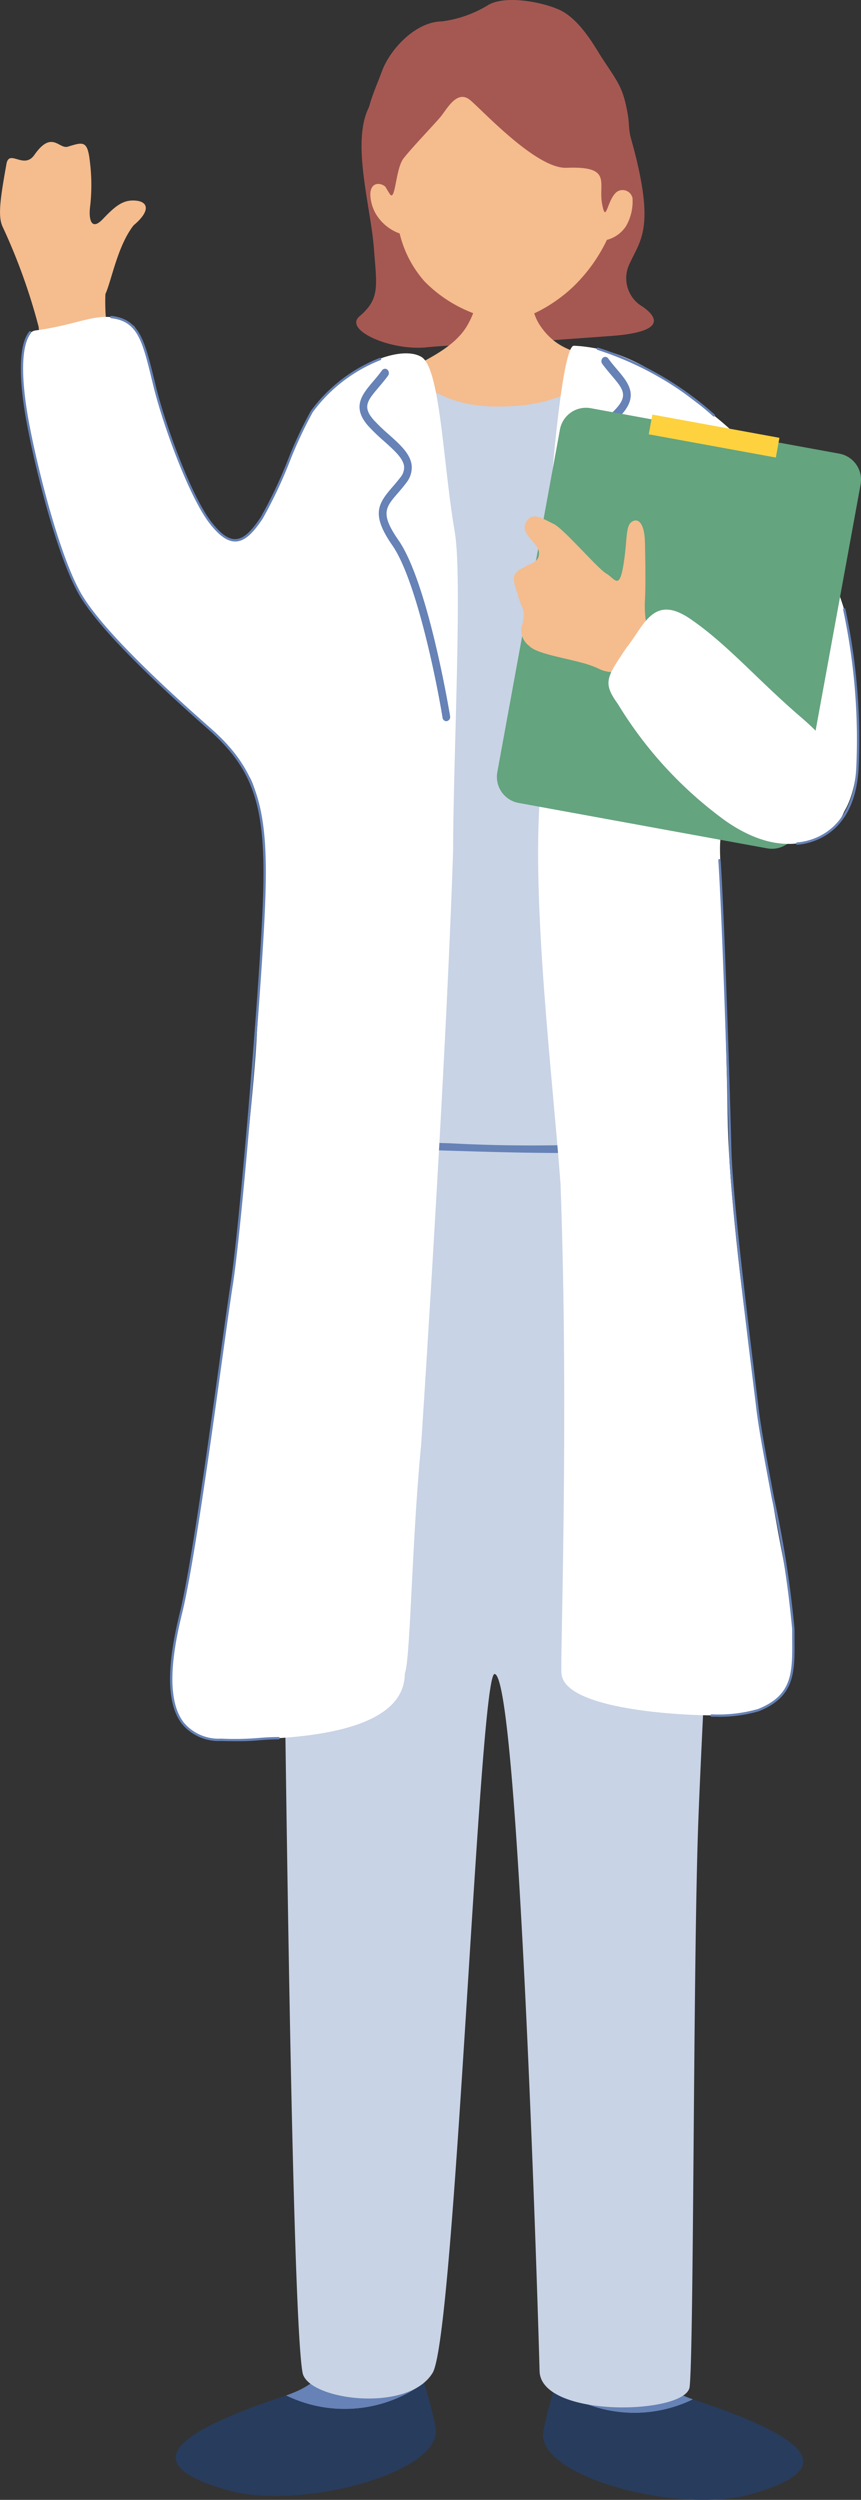<svg id="welfare-sec02-4" xmlns="http://www.w3.org/2000/svg" xmlns:xlink="http://www.w3.org/1999/xlink" width="51.965" height="150.836" viewBox="0 0 51.965 150.836">
  <rect x="0" y="0" width="51.965" height="150.836" fill="#333333" stroke="none"/>
  <defs>
    <clipPath id="clip-path">
      <rect id="長方形_14336" data-name="長方形 14336" width="51.965" height="150.836" fill="none"/>
    </clipPath>
  </defs>
  <g id="グループ_39659" data-name="グループ 39659" clip-path="url(#clip-path)">
    <path id="パス_25374" data-name="パス 25374" d="M61.664,223.9c-4.63-1.556.133-5.052-1.123-9.69,0,0-2.2-2.6-3.308-.962-.848,1.251-2.813,6.343-3.9,9.892a8.076,8.076,0,0,0,8.335.76" transform="translate(-19.839 -79.129)" fill="#6682b6"/>
    <path id="パス_25375" data-name="パス 25375" d="M61.268,230.094l-.031-.011a8.076,8.076,0,0,1-8.335-.76,24.059,24.059,0,0,0-.7,2.709c-.457,2.7,8.156,5.008,12.526,3.774,5.016-1.417,4.2-3.18-3.456-5.712" transform="translate(-19.412 -85.311)" fill="#283c5d"/>
    <path id="パス_25376" data-name="パス 25376" d="M27.484,223.79c4.63-1.556,1.968-5.068,3.225-9.706,0,0,2.952-2.048,4.065-.406.848,1.25-.045,5.8,1.045,9.352a8.076,8.076,0,0,1-8.335.76" transform="translate(-10.224 -79.254)" fill="#6682b6"/>
    <path id="パス_25377" data-name="パス 25377" d="M23.515,229.72l.031-.011a8.076,8.076,0,0,0,8.335-.76,24.057,24.057,0,0,1,.7,2.709c.457,2.7-8.155,5.008-12.526,3.774-5.016-1.417-4.2-3.18,3.456-5.712" transform="translate(-6.287 -85.172)" fill="#283c5d"/>
    <path id="パス_25378" data-name="パス 25378" d="M35.059,9.177c-1.171,2.107.051,6.047.245,8.634.171,2.293.377,3.024-.871,4.091-.972.83,1.866,2.08,4.016,1.871s4.886-.206,6.675-.352,1.319-.1,4.472-.333c3.373-.244,2.818-1.146,1.925-1.768a1.985,1.985,0,0,1-.787-2.591c.666-1.48,1.6-2.173.073-7.6-.354-1.259.331-3.836-3.679-3.541S36.4,6.769,35.059,9.177" transform="translate(-12.736 -2.815)" fill="#a55852"/>
    <path id="パス_25379" data-name="パス 25379" d="M50.514,12.128C51,7.473,49.738,1.817,44.086,1.572S36.444,7.2,36.525,11.879c-.252-.277-.9-.367-.934.4a2.449,2.449,0,0,0,.533,1.5,2.762,2.762,0,0,0,1.237.891,6.708,6.708,0,0,0,1.51,2.9,8.179,8.179,0,0,0,4.684,2.357c1.471.1,3.36-1.13,4.36-2.124a9.743,9.743,0,0,0,1.954-2.747,1.982,1.982,0,0,0,1.153-.827,3,3,0,0,0,.392-1.7.613.613,0,0,0-.9-.4" transform="translate(-13.24 -0.582)" fill="#f5bc8e"/>
    <path id="パス_25380" data-name="パス 25380" d="M39.777,1.29A7.05,7.05,0,0,0,42.521.325c.982-.619,3.159-.248,4.3.252,1.27.556,2.209,2.312,2.558,2.847C50.444,5.057,50.706,5.268,51,7.015a6.644,6.644,0,0,1-.241,2.877c-.264.857.21,1.272-.392,1.654-.632.4-.686,2.064-.933.77s.652-2.3-2.146-2.192c-1.808.073-5.009-3.4-5.81-4.077s-1.411.546-1.809,1.019-1.747,1.876-2.227,2.5-.482,2.673-.826,2.134c-.718-1.123-.1-.425-1.113-2.609-.787-1.7.111-3.333.627-4.755.5-1.382,2.07-3.043,3.645-3.043" transform="translate(-13.093 0)" fill="#a55852"/>
    <path id="パス_25381" data-name="パス 25381" d="M44.876,25.081c-.165.018-2.96.016-3.168.018a5.671,5.671,0,0,1-.64,3.848c-1.561,2.717-6.722,2.83-6.512,6.23.566,4.421,14.905,1.345,16.3-.808-.378-4.931-3.448-2.45-5.419-5.416-.888-1.336-.529-3.623-.556-3.871" transform="translate(-12.853 -9.33)" fill="#f5bc8e"/>
    <path id="パス_25382" data-name="パス 25382" d="M38.157,102.848a51.334,51.334,0,0,0,7.33-.468c4.329-.471,5.857.709,6.718,2.887s.511,5.09.965,12.02c.393,6-.7,23.462-.965,31-.3,8.594-.256,31.519-.512,33.779-.19,1.675-8.983,1.918-9.056-.953-.087-3.392-1.264-42.038-2.718-42.06-.928-.014-2.378,39.9-3.735,42.162-1.471,2.453-7.539,1.652-7.851,0-.711-3.766-1.128-47.1-1.205-51.425-.1-5.629-.128-24.111.48-25.916s7.48-.98,10.55-1.025" transform="translate(-10.071 -38.048)" fill="#c8d3e5"/>
    <path id="パス_25383" data-name="パス 25383" d="M6.363,22.813c.374-.826.73-2.9,1.7-4.143,1.02-.854.9-1.423.133-1.491s-1.231.32-1.988,1.112-.848-.118-.774-.713a11.3,11.3,0,0,0-.008-2.74c-.142-1.3-.4-1.2-1.33-.914-.539.165-.962-1.02-2.024.5-.631.9-1.518-.381-1.683.543-.374,2.09-.526,3.149-.235,3.78A35.506,35.506,0,0,1,2.331,24.79c.016.161.089.865.2,1.883H6.819a12.475,12.475,0,0,1-.457-3.86" transform="translate(0 -5.074)" fill="#f5bc8e"/>
    <path id="パス_25384" data-name="パス 25384" d="M34.9,35.781c1.753.1,2.658,2.061,6.409,2.061,4.035,0,4.508-1.306,6.562-1.707s2.715,1.95,2.765,4.956-.651,12.125-.451,15.531,7.637,24.846,3.228,24.9-22.934,3.371-22.984-.988,1.915-43.9,4.471-44.749" transform="translate(-11.321 -13.311)" fill="#c8d3e5"/>
    <path id="パス_25385" data-name="パス 25385" d="M34.477,110.123a13.428,13.428,0,0,0,1.782-.114,12.373,12.373,0,0,1,1.3-.1c.311,0,.974.022,1.836.048,3.217.1,8.6.26,10.045-.014a.224.224,0,0,0-.084-.44,91.279,91.279,0,0,1-9.948.006c-.867-.026-1.534-.046-1.846-.048a12.876,12.876,0,0,0-1.355.1c-.982.106-2.2.237-2.632-.116a.414.414,0,0,1-.154-.3.219.219,0,0,0-.242-.2.224.224,0,0,0-.2.242.856.856,0,0,0,.316.61,1.978,1.978,0,0,0,1.183.33" transform="translate(-12.268 -40.527)" fill="#6682b6"/>
    <path id="パス_25386" data-name="パス 25386" d="M66.08,63.216c5.134-.158,5.649-3.5,4.334-13.1C70.156,48.225,67.4,41.1,61.737,36.98c-1.745-1.269-4.3-3.608-7.86-3.761-.649-.028-1.317,7.114-1.552,11.1-.2,4.332-.085,10.853-.489,16.029-.51,6.549.737,16.825,1.232,23.418.519,13.987-.036,29.314.06,29.564.152,2.363,8.5,2.616,10.059,2.511,3.542-.239,4.939-1.264,3.165-10.236-.769-3.892-3.109-18.647-3.2-25.991-.05-4.251-.419-14.409-.455-15.783-.084-3.216,1.364-.549,3.377-.61" transform="translate(-19.239 -12.358)" fill="#fff"/>
    <path id="パス_25387" data-name="パス 25387" d="M52.14,55.558a.241.241,0,0,0,.228-.212c.45-2.736,1.662-8.43,3.027-10.394,1.292-1.86.872-2.511.019-3.5-.157-.181-.327-.378-.5-.605a.938.938,0,0,1-.227-.649c.045-.5.613-1,1.215-1.54a11.507,11.507,0,0,0,.928-.892c1.041-1.16.4-1.917-.279-2.719-.17-.2-.354-.418-.533-.662a.216.216,0,0,0-.326-.036.28.28,0,0,0-.032.364c.186.253.377.479.555.689.693.82,1.01,1.194.288,2a11.137,11.137,0,0,1-.89.853c-.679.606-1.321,1.179-1.385,1.892a1.479,1.479,0,0,0,.332,1.032c.178.237.355.443.519.632.727.843,1.059,1.227-.051,2.824-1.775,2.554-3.063,10.29-3.117,10.617a.258.258,0,0,0,.187.3.186.186,0,0,0,.041,0" transform="translate(-19.31 -12.757)" fill="#6682b6"/>
    <path id="パス_25388" data-name="パス 25388" d="M28.246,43.456c-.709-4-.865-9.911-2.023-10.595-1.562-.922-5.983,1.213-7.38,4.775-1.137,2.9-2.633,6.886-4.268,6.22-3.064-1.512-4.891-12.343-5.742-12.888-1.785-1.144-2.839-.11-5.886.295-1.39.184-.823,4.8.315,9.235a28.419,28.419,0,0,0,2.472,6.917c2.542,4.079,8.04,7.32,10.166,10.882,1.524,2.989.473,13.5.4,15.295-.187,4.707-2.752,27.036-4.63,35.42-1.816,8.109,1.461,7.478,5.945,7.189,4.073-.262,7.607-1.243,7.607-3.906.339-.744.421-8.016.987-13.8,0,0,1.525-23.109,1.931-35.95,0-5.192.566-16.486.1-19.087" transform="translate(-0.791 -11.326)" fill="#fff"/>
    <path id="パス_25389" data-name="パス 25389" d="M39.79,56.7a.241.241,0,0,1-.228-.212c-.45-2.736-1.662-8.43-3.027-10.394-1.292-1.86-.872-2.51-.019-3.5.157-.181.327-.378.5-.605a.938.938,0,0,0,.227-.649c-.045-.5-.613-1-1.215-1.54a11.505,11.505,0,0,1-.928-.892c-1.041-1.16-.4-1.917.279-2.719.17-.2.354-.418.533-.662a.216.216,0,0,1,.326-.036.28.28,0,0,1,.032.364c-.186.253-.377.479-.555.689-.693.82-1.01,1.194-.288,2a11.138,11.138,0,0,0,.89.853c.679.606,1.321,1.179,1.385,1.891a1.479,1.479,0,0,1-.332,1.032c-.178.237-.355.443-.519.632-.727.843-1.059,1.227.051,2.824,1.775,2.554,3.063,10.29,3.117,10.617a.258.258,0,0,1-.187.3.186.186,0,0,1-.041,0" transform="translate(-12.853 -13.183)" fill="#6682b6"/>
    <path id="パス_25390" data-name="パス 25390" d="M65.931,64.463a1.6,1.6,0,0,1-1.848,1.3L49.053,63.018a1.6,1.6,0,0,1-1.268-1.871L51.559,40.5a1.6,1.6,0,0,1,1.848-1.3l15.031,2.748a1.6,1.6,0,0,1,1.267,1.871Z" transform="translate(-17.767 -14.573)" fill="#64a47f"/>
    <rect id="長方形_14335" data-name="長方形 14335" width="1.21" height="7.797" transform="translate(39.155 26.205) rotate(-79.639)" fill="#fdd23e"/>
    <path id="パス_25391" data-name="パス 25391" d="M49.8,52.8c.657-.4,1.12-.394,1.105-.994s-1.16-1.105-.794-1.819,1.046-.212,1.664.075,2.648,2.682,3.187,3,.784,1.02,1.038-.512.109-2.361.521-2.617.75.169.778,1.218.049,2.795,0,3.529a6.613,6.613,0,0,0,.234,2.1c.144.727-.291,1.41-1.32,2.047a1.946,1.946,0,0,1-1.709-.023,6.036,6.036,0,0,0-1.112-.384c-1.218-.323-2.671-.55-3.078-.99a1.156,1.156,0,0,1-.386-1.379c.171-.806-.019-.75-.268-1.6s-.519-1.259.138-1.659" transform="translate(-18.375 -18.458)" fill="#f5bc8e"/>
    <path id="パス_25392" data-name="パス 25392" d="M59.568,60.865c1.061-1.3,1.6-3.267,3.845-1.734s4.071,3.694,6.709,5.955c3.279,2.81,3.071,4.807,2.412,6.031-.528.98-3.09,2.92-6.981.208a24.288,24.288,0,0,1-6.512-7.067c-.943-1.3-.652-1.623.528-3.392" transform="translate(-21.755 -21.79)" fill="#fff"/>
    <path id="パス_25393" data-name="パス 25393" d="M18.137,43.966c-.467,0-.951-.34-1.522-1.065-1.228-1.56-2.805-5.86-3.4-8.257l-.1-.414c-.578-2.368-.868-3.556-2.457-3.736a.07.07,0,0,1-.062-.078.069.069,0,0,1,.078-.063c1.687.191,2,1.488,2.579,3.843l.1.414c.588,2.384,2.153,6.658,3.369,8.2.556.706,1.011,1.033,1.443,1.01.458-.018.909-.413,1.511-1.318a27.277,27.277,0,0,0,1.636-3.449,25.386,25.386,0,0,1,1.394-2.972,9.427,9.427,0,0,1,4.157-3.194.071.071,0,0,1,.053.131,9.279,9.279,0,0,0-4.093,3.14,25.466,25.466,0,0,0-1.382,2.951A27.335,27.335,0,0,1,19.8,42.584c-.63.948-1.115,1.361-1.623,1.382h-.038" transform="translate(-3.943 -11.292)" fill="#6682b6"/>
    <path id="パス_25394" data-name="パス 25394" d="M15.059,116.9c-.264,0-.584,0-.984-.014a2.87,2.87,0,0,1-2.356-1.036c-.906-1.181-.948-3.365-.129-6.676.669-2.707,1.715-10.24,2.408-15.226.274-1.978.512-3.687.655-4.591.521-3.288,1.653-16.778,1.915-22.18.291-5.994-.149-8.6-3.2-11.282-4.308-3.787-6.97-6.572-7.913-8.279C4.186,45.322,2.93,40.366,2.4,37.594c-.564-2.925-.527-4.962.1-5.738a.071.071,0,1,1,.11.089c-.6.742-.63,2.739-.074,5.622.533,2.763,1.783,7.7,3.043,9.978.935,1.692,3.587,4.465,7.883,8.24,3.1,2.722,3.542,5.352,3.249,11.395-.263,5.406-1.395,18.9-1.917,22.2-.143.9-.381,2.611-.655,4.589-.734,5.286-1.74,12.526-2.41,15.24-.808,3.266-.773,5.411.1,6.556a2.736,2.736,0,0,0,2.247.98,17.283,17.283,0,0,0,2.248-.038c.305-.025.621-.051,1.242-.059h0a.071.071,0,0,1,0,.141c-.615.008-.929.035-1.232.06-.322.026-.632.052-1.279.052" transform="translate(-0.743 -11.841)" fill="#6682b6"/>
    <path id="パス_25395" data-name="パス 25395" d="M64.413,37.551a.071.071,0,0,1-.045-.016,19.271,19.271,0,0,0-6.973-4,.071.071,0,0,1-.054-.084.072.072,0,0,1,.084-.055,19.408,19.408,0,0,1,7.033,4.035.071.071,0,0,1-.045.125" transform="translate(-21.331 -12.421)" fill="#6682b6"/>
    <path id="パス_25396" data-name="パス 25396" d="M76.57,72.714a.071.071,0,0,1-.006-.141c.782-.061,3.352-.561,3.571-4.449a37.25,37.25,0,0,0-.79-9.591.071.071,0,1,1,.139-.028,37.356,37.356,0,0,1,.793,9.626c-.226,4-2.891,4.52-3.7,4.583H76.57" transform="translate(-28.459 -21.743)" fill="#6682b6"/>
    <path id="パス_25397" data-name="パス 25397" d="M68.708,134.281c-.117,0-.235,0-.357,0a.071.071,0,0,1-.07-.073.068.068,0,0,1,.072-.069,8.785,8.785,0,0,0,2.794-.32c2.093-.838,2.082-2.192,2.064-4.242,0-.19,0-.386,0-.587a64.639,64.639,0,0,0-1.224-7.857c-.411-2.18-.8-4.239-.944-5.466-.061-.515-.147-1.218-.249-2.046-.5-4.06-1.329-10.855-1.395-13.658-.067-2.893-.4-13.656-.645-17.357a.071.071,0,0,1,.066-.075.068.068,0,0,1,.076.066c.242,3.7.578,14.469.646,17.363.063,2.8.9,9.587,1.393,13.645.1.828.188,1.531.249,2.046.143,1.223.532,3.279.943,5.457a64.561,64.561,0,0,1,1.227,7.883c0,.2,0,.4,0,.586.018,2.033.031,3.5-2.159,4.377a8.532,8.532,0,0,1-2.485.332" transform="translate(-25.401 -30.7)" fill="#6682b6"/>
  </g>
</svg>
